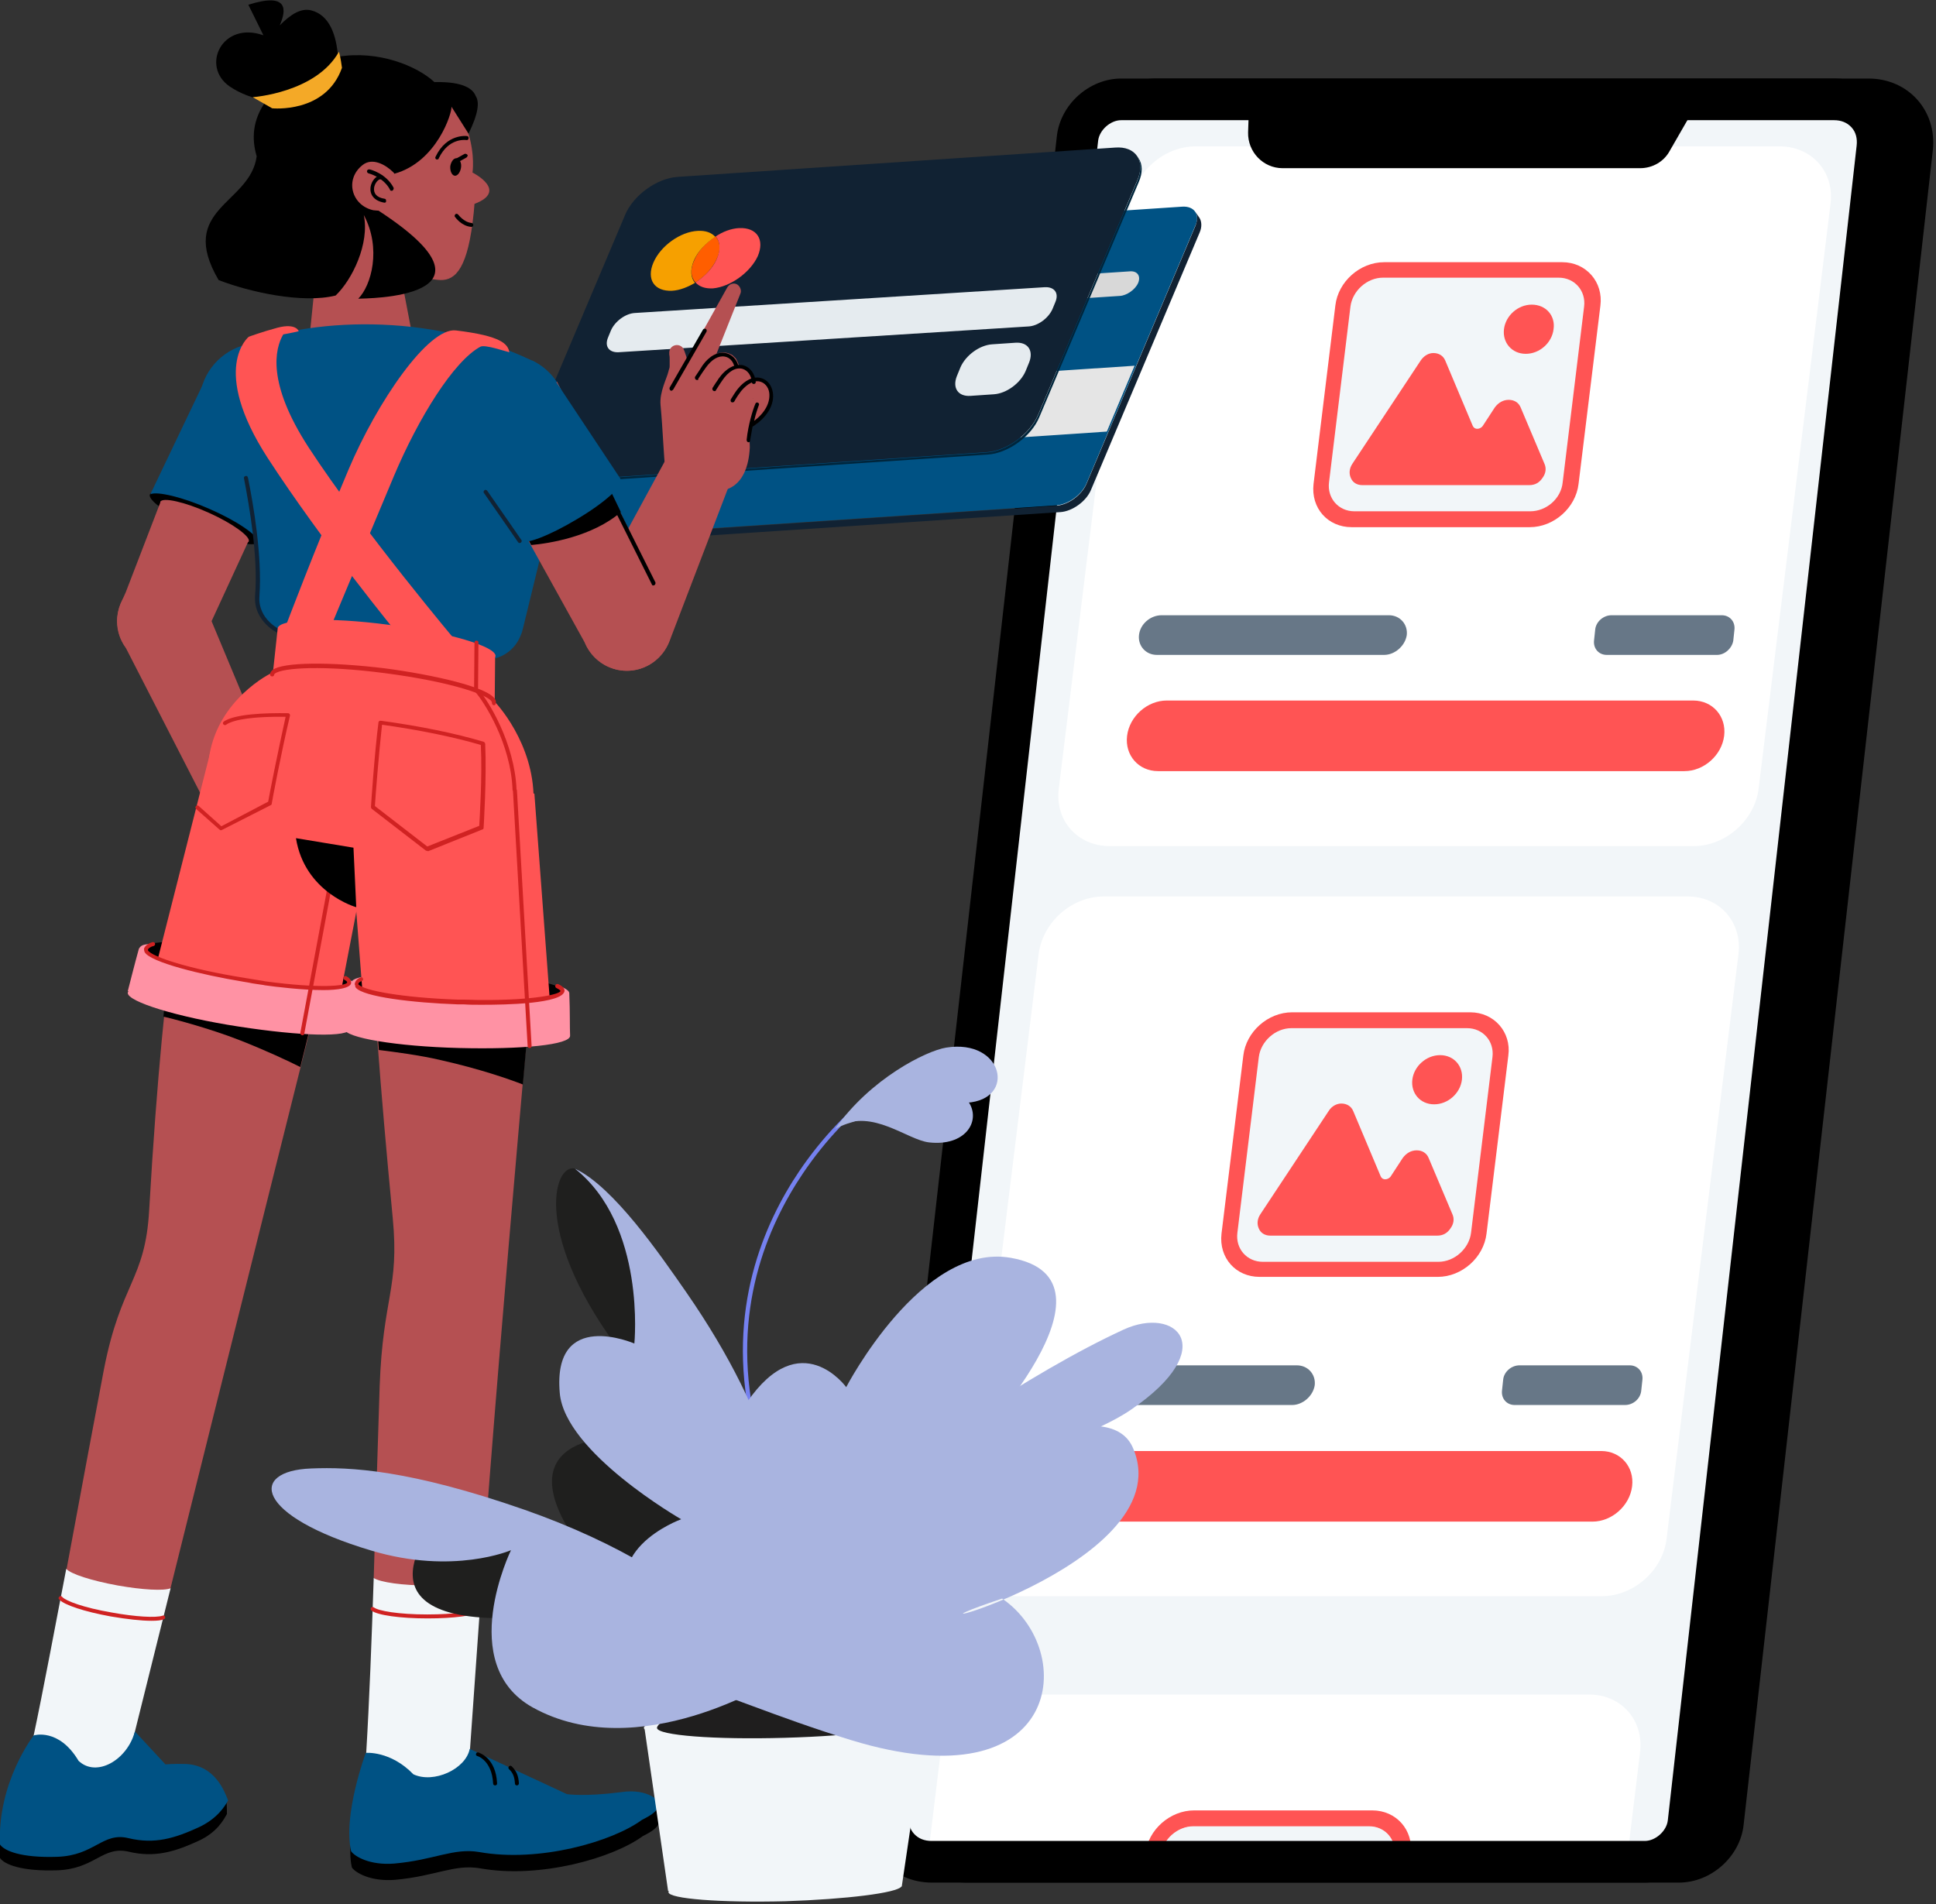 <?xml version="1.0" encoding="utf-8"?>
<!-- Generator: Adobe Illustrator 27.5.0, SVG Export Plug-In . SVG Version: 6.00 Build 0)  -->
<svg version="1.1" id="Calque_1" xmlns="http://www.w3.org/2000/svg" xmlns:xlink="http://www.w3.org/1999/xlink" x="0px" y="0px"
	 viewBox="0 0 488 480" style="enable-background:new 0 0 488 480;" xml:space="preserve">
<rect x="0" y="0" width="488" height="480" fill="#333333" stroke="none"/>
<style type="text/css">
	.st0{fill-rule:evenodd;clip-rule:evenodd;fill:#F2F6F9;}
	.st1{fill-rule:evenodd;clip-rule:evenodd;fill:#FFFFFF;}
	.st2{fill-rule:evenodd;clip-rule:evenodd;fill:#FF5454;}
	.st3{fill-rule:evenodd;clip-rule:evenodd;fill:#677787;}
	.st4{fill:#FFFFFF;}
	.st5{fill:#FF5454;}
	.st6{fill:#F2F6F9;}
	.st7{fill-rule:evenodd;clip-rule:evenodd;}
	.st8{fill:#7581F0;}
	.st9{fill-rule:evenodd;clip-rule:evenodd;fill:#A9B4E0;}
	.st10{fill:#005284;}
	.st11{fill:#112233;}
	.st12{fill:#D8D8D8;}
	.st13{fill:#E5E5E5;}
	.st14{fill:#F3E200;}
	.st15{fill:#FD9B00;}
	.st16{fill:#00253B;}
	.st17{fill:#E5EBEF;}
	.st18{fill:#FF5E00;}
	.st19{fill:#F6A000;}
	.st20{fill-rule:evenodd;clip-rule:evenodd;fill:#B55052;}
	.st21{fill-rule:evenodd;clip-rule:evenodd;fill:#005284;}
	.st22{fill-rule:evenodd;clip-rule:evenodd;fill:#F4A927;}
	.st23{fill:#D02222;}
	.st24{fill-rule:evenodd;clip-rule:evenodd;fill:#FF92A4;}
	.st25{fill:#B55052;}
	.st26{fill-rule:evenodd;clip-rule:evenodd;fill:#1F1E1E;}
	.st27{fill-rule:evenodd;clip-rule:evenodd;fill:#1F1F1E;}
</style>
<path d="M291.3,19.8H471c10,0,17.3,8.1,16.2,18.1l-47.7,422.2c-0.9,8-8.2,14.5-16.3,14.5H243.5c-10,0-17.3-8.1-16.2-18.1L275,34.3
	C275.9,26.3,283.2,19.8,291.3,19.8z"/>
<path class="st0" d="M467.2,24.8l-184.9,0.7c-0.3,0-7.9,4.6-7.9,4.9l-57,433.5c0,0.3-0.5,4.2-0.2,4.2l198.1-0.2c0.3,0,7.5-3.7,7.6-4
	l54.1-433C474.4,26.3,467.5,24.8,467.2,24.8z"/>
<path class="st1" d="M426.9,213.3H279.7c-8.1,0-13.9-6.5-12.8-14.6l18.1-147.2c1-8.1,8.3-14.6,16.4-14.6h147.2
	c8.1,0,13.9,6.5,12.8,14.6l-18.1,147.2C442.4,206.7,435,213.3,426.9,213.3z"/>
<path class="st2" d="M393.8,66.1h-44.9c-6.1,0-11.6,4.9-12.3,10.9l-5.5,45c-0.7,6.1,3.6,10.9,9.6,10.9h44.9
	c6.1,0,11.6-4.9,12.3-10.9l5.5-44.9C404.2,71.1,399.8,66.1,393.8,66.1z"/>
<path class="st0" d="M393.9,121.6l5.4-44.3c0.5-4-2.4-7.3-6.4-7.3h-44.3c-4,0-7.7,3.3-8.2,7.3l-5.4,44.3c-0.5,4,2.4,7.3,6.4,7.3
	h44.3C389.8,128.9,393.5,125.7,393.9,121.6z"/>
<path class="st2" d="M358.1,90.9l-17.2,26c-0.8,1.2-0.9,2.5-0.4,3.6c0.5,1.2,1.6,1.8,2.9,1.8c14,0,28.1,0,42.1,0
	c1.4,0,2.5-0.6,3.3-1.8c0.9-1.2,1-2.5,0.5-3.6l-6-14.2c-0.5-1.2-1.6-1.9-3-1.9c-1.4,0-2.6,0.7-3.5,1.9l-3,4.6
	c-0.3,0.5-0.9,0.8-1.4,0.8c-0.6,0-1-0.3-1.2-0.8l-6.9-16.4c-0.5-1.2-1.6-1.9-3-1.9C360.1,89,358.9,89.7,358.1,90.9z"/>
<path class="st2" d="M386.1,76.8c-3.5,0-6.6,2.8-7,6.2c-0.4,3.4,2,6.2,5.5,6.2c3.5,0,6.6-2.8,7-6.2
	C392.1,79.6,389.7,76.8,386.1,76.8z"/>
<path class="st3" d="M348.9,165.1h-57.3c-2.8,0-4.8-2.3-4.5-5c0.3-2.8,2.9-5,5.7-5h57.3c2.8,0,4.8,2.3,4.5,5
	C354.2,162.8,351.6,165.1,348.9,165.1z"/>
<path class="st3" d="M432.8,165.1H405c-2,0-3.4-1.6-3.2-3.6l0.3-2.8c0.2-2,2.1-3.6,4.1-3.6h27.8c2,0,3.4,1.6,3.2,3.6l-0.3,2.8
	C436.6,163.4,434.8,165.1,432.8,165.1z"/>
<path class="st2" d="M424.6,194.4H291.9c-4.9,0-8.4-4-7.8-8.9c0.6-4.9,5.1-8.9,10-8.9h132.7c4.9,0,8.4,4,7.8,8.9
	C434,190.4,429.5,194.4,424.6,194.4z"/>
<path class="st1" d="M403.7,402.4H256.5c-8.1,0-13.8-6.5-12.8-14.6l18.1-147.2c1-8.1,8.3-14.6,16.4-14.6h147.2
	c8.1,0,13.8,6.5,12.8,14.6l-18.1,147.2C419.2,395.9,411.8,402.4,403.7,402.4z"/>
<path class="st2" d="M370.6,255.2h-44.9c-6.1,0-11.6,4.9-12.3,10.9l-5.5,44.9c-0.7,6.1,3.6,10.9,9.6,10.9h44.9
	c6.1,0,11.6-4.9,12.3-10.9l5.5-44.9C381,260.2,376.6,255.2,370.6,255.2z"/>
<path class="st0" d="M370.8,310.8l5.4-44.3c0.5-4-2.4-7.3-6.4-7.3h-44.3c-4,0-7.7,3.3-8.2,7.3l-5.4,44.3c-0.5,4,2.4,7.3,6.4,7.3
	h44.3C366.6,318.1,370.3,314.8,370.8,310.8z"/>
<path class="st2" d="M334.9,280.1l-17.2,26c-0.8,1.2-0.9,2.5-0.4,3.6c0.5,1.2,1.6,1.8,2.9,1.8c14,0,28.1,0,42.1,0
	c1.4,0,2.5-0.6,3.3-1.8c0.9-1.2,1-2.5,0.5-3.6l-6-14.2c-0.5-1.2-1.6-1.9-3-1.9c-1.4,0-2.6,0.7-3.5,1.9l-3,4.6
	c-0.3,0.5-0.9,0.8-1.4,0.8c-0.6,0-1-0.3-1.2-0.8l-6.9-16.4c-0.5-1.2-1.6-1.9-3-1.9C337,278.2,335.7,278.8,334.9,280.1z"/>
<path class="st2" d="M363,266c-3.5,0-6.6,2.8-7,6.2c-0.4,3.4,2,6.2,5.5,6.2c3.5,0,6.6-2.8,7-6.2C368.9,268.8,366.5,266,363,266z"/>
<path class="st3" d="M325.7,354.2h-57.3c-2.8,0-4.8-2.3-4.5-5c0.3-2.8,2.9-5,5.7-5h57.3c2.8,0,4.8,2.3,4.5,5
	C331,351.9,328.4,354.2,325.7,354.2z"/>
<path class="st3" d="M409.6,354.2h-27.8c-2,0-3.4-1.6-3.2-3.6l0.3-2.8c0.2-2,2.1-3.6,4.1-3.6h27.8c2,0,3.4,1.6,3.2,3.6l-0.3,2.8
	C413.5,352.6,411.7,354.2,409.6,354.2z"/>
<path class="st2" d="M401.4,383.6H268.7c-4.9,0-8.4-4-7.8-8.9c0.6-4.9,5.1-8.9,10-8.9h132.7c4.9,0,8.4,4,7.8,8.9
	S406.3,383.6,401.4,383.6z"/>
<path class="st4" d="M288.7,467.4c0.7-6.1,6.2-10.9,12.3-10.9h44.9c6,0,10.4,5,9.6,10.9l-0.1,0.7h54.8l3.2-26.3
	c1-8.1-4.7-14.6-12.8-14.6H253.5c-8.1,0-15.4,6.5-16.4,14.6l-3.2,26.3h54.8L288.7,467.4z"/>
<path class="st5" d="M345.9,456.4H301c-6.1,0-11.6,4.9-12.3,10.9l-0.1,0.7h4l0-0.3c0.5-4,4.2-7.3,8.2-7.3h44.3c4,0,6.9,3.3,6.4,7.3
	l0,0.3h4l0.1-0.7C356.3,461.4,352,456.4,345.9,456.4z"/>
<path class="st6" d="M338.3,467.2c1.2,0,2.3,0.3,3.2,0.9h10l0-0.3c0.5-4-2.4-7.3-6.4-7.3h-44.3c-4,0-7.7,3.3-8.2,7.3l0,0.3H335
	C336,467.5,337.1,467.2,338.3,467.2z"/>
<path class="st5" d="M335,468.1h6.5c-0.9-0.6-2-0.9-3.2-0.9C337.1,467.2,336,467.5,335,468.1z"/>
<path d="M282.6,30.3c-2.7,0-5.5,2.5-5.8,5.2l-47.7,422.2c-0.2,1.8,0.2,3.4,1.3,4.6c1.1,1.2,2.6,1.8,4.4,1.8h179.8
	c2.7,0,5.5-2.5,5.8-5.2L468,36.7c0.2-1.8-0.2-3.4-1.3-4.6c-1.1-1.2-2.6-1.8-4.4-1.8H282.6z M282.6,19.8h179.8
	c10,0,17.3,8.1,16.2,18.1l-47.7,422.2c-0.9,8-8.2,14.5-16.3,14.5H234.9c-10,0-17.3-8.1-16.2-18.1l47.7-422.2
	C267.3,26.3,274.6,19.8,282.6,19.8z"/>
<path class="st7" d="M430.4,21.5H315l-0.4,11.9c-0.1,4.9,3.8,9,8.7,9h90.1c3.1,0,6-1.6,7.5-4.4L430.4,21.5z"/>
<path class="st8" d="M189.7,358.6c-0.2,0-0.4-0.2-0.5-0.4c-6.1-28,3.3-49.7,12.3-63c11.5-17,27.1-27.6,36.6-29.2
	c0.3,0,0.5,0.1,0.6,0.4c0,0.3-0.1,0.5-0.4,0.6c-9.3,1.6-24.6,12-35.9,28.8c-8.9,13.2-18.2,34.6-12.1,62.3c0.1,0.3-0.1,0.5-0.4,0.6
	C189.7,358.6,189.7,358.6,189.7,358.6z"/>
<path class="st9" d="M244.4,278.2c2.7,4.7-1.2,10.8-10.2,9.8c-5.5-0.6-14.3-8.6-22.8-4c4.4-5.8,10.5-9.8,17.9-10.8
	C236.8,272.4,242.2,274.4,244.4,278.2z"/>
<path class="st9" d="M243.7,278c-4.6,0.3-26.7,2.9-33.2,6.6c8.9-12.7,23-19.7,28-20.5C252.9,261.8,256.3,277.2,243.7,278z"/>
<path class="st10" d="M152.1,135c-3.1,0.2-4.6-2-3.3-4.8l27.4-64.9c1.2-2.9,4.6-5.4,7.7-5.6L298,52.1c3-0.2,4.6,2,3.3,4.8
	l-27.4,64.9c-1.2,2.9-4.6,5.4-7.7,5.6L152.1,135z"/>
<path class="st11" d="M153.2,136.7l114.1-7.6c3-0.2,6.5-2.7,7.7-5.6l27.4-64.9c0.6-1.4,0.5-2.7,0-3.6l-1.1-1.6
	c0.6,0.9,0.6,2.1,0,3.6l-27.4,64.9c-1.2,2.9-4.6,5.4-7.7,5.6l-114,7.6c-1.5,0.1-2.7-0.4-3.2-1.3l1.1,1.6
	C150.5,136.3,151.7,136.8,153.2,136.7z"/>
<path class="st12" d="M235.1,77.7c-1.8,0.1-2.7-1.2-2-2.9c0.7-1.7,2.8-3.2,4.6-3.3l47.2-3.1c1.8-0.1,2.7,1.2,2,2.9
	c-0.7,1.7-2.9,3.2-4.6,3.3L235.1,77.7z"/>
<path class="st13" d="M153.9,117.2l7.1-16.7L286,92.2l-7,16.6L153.9,117.2z"/>
<path class="st5" d="M197.6,88c-5.2,0.3-7.8-3.4-5.7-8.4c2.1-5,8.1-9.3,13.3-9.6c5.2-0.3,7.8,3.4,5.7,8.4
	C208.8,83.4,202.9,87.7,197.6,88z"/>
<path class="st14" d="M185.3,88.8c-5.2,0.3-7.8-3.4-5.7-8.4c2.1-5,8.1-9.3,13.3-9.6c5.2-0.3,7.8,3.4,5.7,8.4
	C196.5,84.1,190.5,88.5,185.3,88.8z"/>
<path class="st15" d="M192.3,86.3c-1.4-1.5-1.6-3.9-0.5-6.7c1.2-2.8,3.5-5.3,6.3-7.1c1.4,1.5,1.6,3.9,0.5,6.7
	C197.5,81.9,195.1,84.5,192.3,86.3z"/>
<path class="st11" d="M261.7,104.5l25-59.1c2.1-4.9-0.5-8.6-5.6-8.2l-110.4,7.4c-5.2,0.4-11,4.6-13.1,9.5l-25,59.1
	c-2.1,4.9,0.5,8.6,5.6,8.2l110.4-7.4C253.7,113.7,259.6,109.5,261.7,104.5z"/>
<path class="st16" d="M248.9,114.6L138.5,122c-2.6,0.2-4.6-0.7-5.6-2.2l-0.3-0.5c1,1.5,2.9,2.3,5.6,2.2l110.4-7.4
	c5.2-0.3,11-4.6,13.1-9.5l25-59.1c1-2.4,0.9-4.6,0-6.1l0.3,0.5c1,1.5,1.1,3.6,0,6.1l-25,59.1C260,110,254.1,114.3,248.9,114.6z"/>
<path class="st17" d="M154,83.3c1-2.3,3.7-4.3,6.1-4.4l103.3-6.5c2.4-0.1,3.6,1.5,2.6,3.8l-0.7,1.7c-1,2.3-3.7,4.3-6.1,4.4
	l-103.3,6.5c-2.4,0.1-3.6-1.5-2.6-3.8L154,83.3z"/>
<path class="st17" d="M244.6,99.8c-3.1,0.2-4.6-2-3.4-5l0.9-2.2c1.3-3,4.8-5.6,8-5.8l5.9-0.4c3.1-0.2,4.6,2,3.4,5l-0.9,2.2
	c-1.3,3-4.8,5.6-8,5.8L244.6,99.8z"/>
<path class="st18" d="M175.3,71.2c-1.2-1.3-1.4-3.3-0.3-5.6c1-2.4,3-4.5,5.4-6c1.1,1.3,1.4,3.3,0.3,5.6
	C179.7,67.5,177.7,69.7,175.3,71.2z"/>
<path class="st19" d="M169.4,73.3c-4.5,0.2-6.5-2.9-4.7-7.1c1.8-4.2,6.8-7.8,11.2-8c1.9-0.1,3.4,0.4,4.4,1.5c-2.3,1.5-4.4,3.6-5.4,6
	c-1,2.3-0.8,4.4,0.3,5.6C173.5,72.3,171.4,73.2,169.4,73.3z"/>
<path class="st5" d="M179.7,72.7c-1.9,0.1-3.4-0.4-4.4-1.5c2.3-1.5,4.4-3.6,5.4-6c1-2.3,0.8-4.4-0.3-5.6c1.8-1.2,3.9-2,5.9-2.1
	c4.5-0.2,6.5,2.9,4.7,7.1C189.1,68.7,184.1,72.3,179.7,72.7z"/>
<path class="st7" d="M52.7,127.9c-7.6-3.3-14.2-4.8-14.9-3.3c-0.7,1.5,4.8,5.3,12.3,8.6s14.2,4.9,14.9,3.5
	C65.8,135.2,60.3,131.2,52.7,127.9z"/>
<path class="st20" d="M62.7,136.5c0,0.1-0.1,0.1-0.2,0.2l-10.6,23c-1.4,5.1-6.2,8.7-11.8,8.3c-5.5-0.4-10-4.8-10.5-10.4
	c-0.2-2,0.2-3.9,0.9-5.6c0.4-0.9,0.8-1.8,1.2-2.7l8.7-22.6c0-0.1,0-0.2,0-0.2c0.6-1.2,6.1,0,12.3,2.8
	C58.7,132,63.2,135.3,62.7,136.5z"/>
<path class="st20" d="M66.4,187.9l-14.7,14.4l-20-39c-1.4-1.9-2.2-4.2-2.2-6.7c0-6.3,5.1-11.4,11.4-11.4c4.9,0,9.1,3.1,10.7,7.5
	l0.1,0L66.4,187.9z"/>
<path class="st21" d="M77.3,111.6L78,112l-12.8,24.6c-0.3-1.7-5.5-5.3-12.4-8.3c-6.8-3-13.2-4.5-14.9-3.7L52,95.1
	c2.5-5.1,7.7-8.6,13.7-8.6c8.4,0,15.2,6.8,15.2,15.2C80.9,105.5,79.5,108.9,77.3,111.6z"/>
<path class="st20" d="M81.1,54.8l17.2,0.4l7.7,40.2L77.2,93L81.1,54.8z"/>
<path class="st20" d="M119.6,51.4c0-0.1-0.1,1.4-0.2,2.3c-1.4,13.8-4.5,17-8.4,16.9c-8.5-0.5-21-7.5-24.4-17.3
	c-3.7-10.8-3.4-18.3,2-13.2c0,0,4.5-22.4,25.1-13.9c0,0,3.2,3.7,4.3,7.2c1.8,5.8,1.1,10.1,1.1,10.1S128.3,48.1,119.6,51.4z"/>
<path d="M96.9,51.1C96.9,51.1,96.9,51.1,96.9,51.1c-2.9-0.5-3.7-2.3-3.5-3.9c0.2-1.5,1.4-3.1,2.8-3c0.3,0,0.5,0.3,0.4,0.6
	c0,0.3-0.3,0.5-0.6,0.4c-0.6-0.1-1.5,0.9-1.7,2.1c-0.2,1.5,0.7,2.5,2.6,2.8c0.3,0,0.5,0.3,0.4,0.6C97.4,50.9,97.2,51.1,96.9,51.1z"
	/>
<path d="M98.7,48.1c-0.2,0-0.4-0.1-0.4-0.3c-1.7-3.2-5.4-4.1-5.4-4.1c-0.3-0.1-0.4-0.3-0.4-0.6c0.1-0.3,0.3-0.4,0.6-0.4
	c0.2,0,4.2,1,6.1,4.6c0.1,0.2,0,0.5-0.2,0.7C98.9,48.1,98.8,48.1,98.7,48.1z"/>
<path d="M114.6,41.3c-0.2,0-0.3-0.1-0.4-0.3c-0.1-0.2,0-0.5,0.2-0.7l2.7-1.5c0.2-0.1,0.5,0,0.7,0.2s0,0.5-0.2,0.7l-2.7,1.5
	C114.8,41.2,114.7,41.3,114.6,41.3z"/>
<path d="M110.2,40.2c-0.1,0-0.1,0-0.2,0c-0.2-0.1-0.4-0.4-0.2-0.7c2.8-5.9,7.9-5.2,7.9-5.2c0.3,0,0.5,0.3,0.4,0.6
	c0,0.3-0.3,0.5-0.6,0.4c-0.2,0-4.4-0.6-6.9,4.6C110.6,40.1,110.4,40.2,110.2,40.2z"/>
<path class="st7" d="M115.1,39.9c-0.7-0.1-1.4,0.8-1.6,2c-0.1,1.2,0.4,2.3,1.1,2.4c0.7,0.1,1.4-0.8,1.6-2
	C116.4,41.1,115.9,40.1,115.1,39.9z"/>
<path d="M118.8,57.2C118.8,57.2,118.8,57.2,118.8,57.2c-2.5-0.2-4-2.4-4.1-2.5c-0.2-0.2-0.1-0.5,0.1-0.7c0.2-0.2,0.5-0.1,0.7,0.1
	c0,0,1.4,1.9,3.3,2.1c0.3,0,0.5,0.3,0.5,0.5C119.3,57,119.1,57.2,118.8,57.2z"/>
<path class="st7" d="M118.1,33.7l-4.3-6.8c0.2,1.4-3.6,13.9-14.4,16.9c0-0.1-0.2-0.3-0.3-0.4c0,0,0,0,0,0c-1.8-1.8-5.2-3.8-7.7-1.8
	c-4.6,3.6-2.8,10.2,2.7,11.4c0.8,0.1,1.3,0.1,1.3,0.1c34.2,22.3-3.4,22.1-5.1,22.2c3.3-3.3,5.9-12.7,1.4-21.1
	c1.5,7.2-2.9,16.3-7.1,20.3c-8.4,2.1-21.8-0.9-29.5-3.9c-10.6-18.1,8-19.1,9.6-31.2c-1.3-4.4-1.1-9.2,2.4-14
	c-3.2-0.6-6.4-1.7-9.2-3.6c-7.4-5.1-1.9-16.6,8.5-12.9l-3.8-7.7c10-3.2,9.7,1.2,7.9,5.2c2.8-2.8,5.3-4.4,7.9-3.8
	c4.8,1.2,6.4,6.5,6.8,11.7c10.3-1.7,20,2.4,24.3,6.4c7.6-0.2,9.8,1.9,10.4,3.5C120.9,25.7,120.6,28.6,118.1,33.7z"/>
<path class="st22" d="M86.2,17.1c-4.1,11.6-17.6,10.2-17.6,10.2l-4.9-2.8c0,0,15.9-1.1,21.7-11.4C85.5,13,85.9,14.8,86.2,17.1z"/>
<path class="st21" d="M142.8,104.6c0,3.7-1.3,7-3.4,9.6c1.4,5,0.8,9.6,0.8,9.6s-4.4,18.4-8.4,34.7c-1.6,6.6-7.2,7.5-7.2,7.5
	l-54.2-6.8c0,0-6.2-2.7-5.7-9.1c1-12.8-3-30.7-3.8-33.9c-6.2-2-10.6-7.7-10.6-14.5c0-6.8,4.5-12.5,10.6-14.5
	c16.6-6.9,47-8.8,73.2,3.7c0,0,0,0,0.1,0C139.4,93.4,142.8,98.6,142.8,104.6z"/>
<path class="st2" d="M114.9,83.3c-6.9-0.8-19.8,17.9-27.1,35.2C79.1,139.1,72,157.9,72,157.9l10.8,1.5c0,0,7.8-18.7,16.5-39.4
	c6.2-14.7,15.1-29,21.8-32.6c1.2-0.6,6.3,1.2,7.3,1.4C128,86.8,126.6,84.7,114.9,83.3z"/>
<path class="st2" d="M62.7,84.9c0,0-9.9,7.9,4.8,30.6c13.7,21.1,32.8,44.4,32.8,44.4l15.2,2.4c0,0-24-28.5-37.7-49.5
	c-10.6-16.3-8.5-24.9-6.4-28.5c2.3-0.4,3.9-0.8,3.9-0.8s-0.6-2.1-5.3-0.9C65.9,83.7,62.7,84.9,62.7,84.9z"/>
<path class="st11" d="M70.5,159.7c-0.1,0-0.1,0-0.2,0c-0.1,0-6.5-2.9-6-9.6c0.8-9.8-1.5-22.7-2.8-29.5c-0.1-0.3,0.1-0.5,0.4-0.6
	c0.3-0.1,0.5,0.1,0.6,0.4c1.4,6.9,3.6,19.9,2.9,29.8c-0.5,6,5.3,8.6,5.4,8.6c0.3,0.1,0.4,0.4,0.3,0.7
	C70.8,159.6,70.6,159.7,70.5,159.7z"/>
<path class="st2" d="M124.7,176.9c3.1,3.3,12,15.2,9.3,30c-36.4,34.3-80.5,2.3-81.5-14c1-14.7,13.6-22.2,16.3-23.4l1.2-11.1v0
	c0.3-2.4,12.8-2.9,27.9-0.9c15.2,1.9,27.2,5.5,27,7.9c0,0.1-0.1,0.2-0.1,0.4L124.7,176.9z"/>
<path class="st7" d="M116.2,245c14.8,0.7,26.7,3.2,26.6,5.5c-0.1,2.3-12.2,3.6-27,2.9c-14.8-0.7-26.7-3.2-26.6-5.5
	C89.3,245.6,101.3,244.3,116.2,245z"/>
<path class="st7" d="M166.6,458.7c-1,1.2,0,1.9-4.6,4.2c-7.5,5.5-25.9,10.8-41,8.1c-6.5-1.1-11.3,2-21.4,2.9
	c-6.2,0.5-10-1.8-10.9-3.1c-2.1-9.2,4.6-23.5,4.6-23.5s5.3-1.9,11,4.1c5.1,2.4,9.5,0.4,9.4-4.2l29.2,9.2l23.1-1.6L166.6,458.7z"/>
<path class="st20" d="M94.2,397.8c0.6-18.9,1.1-36.9,1.5-48.3c0.8-22.5,5-24.6,3.3-42.4c-6.7-69.5-6.1-91.3-6.1-91.3s18.2-3.1,19-3
	c7.5,1.2,4.5-14.3,14.5-10.8c-0.9-5.4,9.7,22.7,9.7,22.7s-9.8,106.7-14.6,173.4C113.2,404.2,108.4,408.8,94.2,397.8z"/>
<path class="st7" d="M133.3,256.5l-1.5,16.9c-3.6-1.4-10.8-3.9-20.5-6.1c-5.5-1.3-11.8-2.1-15.8-2.6c-0.2-3-0.4-5.7-0.6-8.3
	L133.3,256.5z"/>
<path class="st0" d="M117.8,450.5c0,0-0.8,1.2-2.1,2.8H94.4c-5-6-0.1-9.7-2.1-11.2c0.8-13.3,1.4-29.1,1.9-44.3
	c1.6,1.1,7.3,1.9,13.9,1.9c6.1,0,11.2-0.6,13.4-1.6L117.8,450.5z"/>
<path class="st23" d="M107.8,408c-6.9,0-12.7-0.8-14.2-2c-0.2-0.2-0.2-0.5-0.1-0.7c0.2-0.2,0.5-0.2,0.7-0.1
	c1.1,0.9,6.2,1.8,13.5,1.8c7.1,0,11.6-0.8,12.9-1.6c0.2-0.1,0.5-0.1,0.7,0.2c0.1,0.2,0.1,0.5-0.2,0.7
	C119.5,407.3,114.4,408,107.8,408z"/>
<path class="st21" d="M166.4,454.6c-1,1.2,0,1.9-4.6,4.2c-7.5,5.5-25.9,10.8-41,8.1c-6.5-1.1-11.3,2-21.4,2.9
	c-6.2,0.5-10-1.8-10.9-3.1c-2.1-9.2,3.7-24.8,3.7-24.8s6.2-0.6,12,5.4c5.1,2.4,13.2-1.3,14.2-6.4l24.5,11.4c0,0,4.4,0.7,13.6-0.5
	C163.9,450.7,166.4,454.6,166.4,454.6z"/>
<path d="M130.3,450.1c-0.3,0-0.5-0.2-0.5-0.5c-0.1-1.6-0.5-2.7-1.5-3.6c-0.2-0.2-0.2-0.5,0-0.7s0.5-0.2,0.7,0
	c1.2,1.2,1.7,2.4,1.8,4.3C130.8,449.8,130.6,450.1,130.3,450.1C130.3,450.1,130.3,450.1,130.3,450.1z"/>
<path d="M124.8,450.1c-0.3,0-0.5-0.2-0.5-0.5c-0.3-5.7-3.8-6.9-4-6.9c-0.3-0.1-0.4-0.4-0.3-0.6c0.1-0.3,0.4-0.4,0.6-0.3
	c0.2,0.1,4.4,1.3,4.7,7.8C125.3,449.9,125.1,450.1,124.8,450.1C124.8,450.1,124.8,450.1,124.8,450.1z"/>
<path class="st2" d="M91.8,255.7l-0.3,1.6c0,0.1,0,0.2-0.1,0.2c9.8,0.2,22,4.7,40.6,1.4l7-1.3l-4.3-57.5c0,0-19-6.4-29.7-1.2
	c-9.6,4.7-16.3,16.5-16.3,16.5L91.8,255.7z"/>
<path class="st24" d="M86.7,259h0.2c-0.1,0.1-0.1,0.3-0.1,0.4c0.1,2.2,13.1,4.4,28.9,4.8c15.8,0.4,28.1-0.8,28-3.1
	c-0.1-2.3,0-6.1-0.2-10.6c0.1-0.7-1-1.4-2.9-2.1c0.9,0.4,1.3,0.8,1.3,1.2c-0.2,1.7-9.2,2.9-21,2.8c-1.4,0-2.8,0-4.2-0.1
	c-0.4,0-0.8,0-1.3,0c-14.3-0.5-25.8-2.5-25.5-4.5c0-0.4,0.1-1,1.2-1.3v-0.2c-2,0.5-2.4,0.8-2.9,1.9C87.5,251.6,86.7,259,86.7,259z"
	/>
<path class="st23" d="M133.5,264.2c-0.3,0-0.5-0.2-0.5-0.5l-3.7-64.3c0-0.1-0.1-0.1-0.1-0.2c-0.4-11.7-7.2-22.4-9.6-25
	c-0.1-0.1-0.1-0.2-0.1-0.3l0.1-11.9c0-0.3,0.2-0.5,0.5-0.5c0,0,0,0,0,0c0.3,0,0.5,0.2,0.5,0.5l-0.1,11.7c2.6,2.9,9.2,13.6,9.7,25.3
	c0,0.1,0.1,0.1,0.1,0.2l3.7,64.5C134,264,133.8,264.2,133.5,264.2C133.5,264.2,133.5,264.2,133.5,264.2z"/>
<path class="st23" d="M121.9,253.3c-0.5,0-0.8,0-1.1,0c-1.3,0-2.6,0-3.9-0.1l-0.3,0c-0.1,0-0.4,0-0.6,0c-0.2,0-0.4,0-0.6,0
	c-11.4-0.4-23.8-1.9-25.7-4.2c-0.3-0.4-0.3-0.7-0.3-0.9c0.1-0.5,0.3-1.2,1.5-1.7c0.3-0.1,0.5,0,0.6,0.3c0.1,0.3,0,0.5-0.3,0.6
	c-0.8,0.3-0.8,0.6-0.9,0.8c0,0,0,0.1,0.1,0.1c1.3,1.5,10.9,3.3,24.9,3.8c0.2,0,0.5,0,0.7,0c0.2,0,0.4,0,0.6,0l0.3,0
	c1.3,0,2.6,0.1,3.9,0.1c14.3,0.1,20.4-1.5,20.5-2.3c0,0-0.2-0.3-1-0.7c-0.3-0.1-0.4-0.4-0.3-0.7c0.1-0.3,0.4-0.4,0.7-0.3
	c1.4,0.6,1.6,1.3,1.6,1.7C141.9,253.1,127,253.3,121.9,253.3z"/>
<path class="st7" d="M62.1,239.3c14.9,2.6,26.7,6.5,26.2,8.9c-0.4,2.3-12.8,2-27.7-0.5c-14.9-2.6-25.1-6.1-24.7-8.4
	C36.4,236.9,47.2,236.7,62.1,239.3z"/>
<path class="st7" d="M57.2,457.3c-0.8,1.4-2.4,4.6-7.2,6.8c-5.9,2.7-11,4.3-17.6,2.7c-6.6-1.5-8.5,4.4-18,4.7
	C5.3,471.8,1.1,470,0,468.4c0-1.5,0-3,0-4.4c11.9-7.4,57.1-10,57.1-10S57.2,455.4,57.2,457.3z"/>
<path class="st20" d="M16.7,396c3.7-20,7.3-39.2,9.5-50.8c4.3-22,10.4-22.4,11.4-40.1c4-69.5,9.6-87.7,9.6-87.7s15.1-4.3,15.9-4.1
	c7.2,2.5,6.6-13.4,16-8.3c-0.1-5.5,0.3,49.5,0.3,49.5s-22.5,89.9-36.5,146.2C36.3,411.2,20.9,408.8,16.7,396z"/>
<path class="st7" d="M78.7,256.9l-3,12.1c-3.4-1.7-8.3-4-15.1-6.7c-8.1-3.2-18.3-5.8-19.4-6c0-0.4,0.1-0.8,0.1-1.2l1.3-6.6l37,4
	C79.7,254.4,78.7,256.9,78.7,256.9z"/>
<path class="st0" d="M8.3,438.4c2.6-12.2,5.7-28.9,8.4-42.9c1.1,1.3,6.4,3,13,4.2c6.2,1.1,11.6,1.4,13.3,0.7l-11.6,46.6
	c0,0-2.7,3.8-6.2,6.5L12,451.2C2.9,441.6,7.3,443.8,8.3,438.4z"/>
<path class="st23" d="M38.2,408.6c-2.6,0-6.2-0.4-10.3-1.1c-6.6-1.2-11.8-2.9-13-4.3c-0.2-0.2-0.2-0.5,0.1-0.7
	c0.2-0.2,0.5-0.2,0.7,0.1c0.9,1,5.4,2.7,12.4,3.9c6,1.1,11.3,1.4,12.9,0.8c0.3-0.1,0.5,0,0.6,0.3c0.1,0.3,0,0.5-0.3,0.6
	C40.7,408.5,39.6,408.6,38.2,408.6z"/>
<path class="st21" d="M57.5,453.9c-0.8,1.4-2.7,4.6-7.5,6.8c-5.9,2.7-11,4.3-17.6,2.7c-6.6-1.6-8.5,4.4-18,4.7
	C5.3,468.4,1.1,466.6,0,465c-0.7-15.7,8.5-27.5,8.5-27.5s6.3-2,11.3,6.4c4.5,4.3,12.3-0.2,14.2-7.4l7.7,8.3c0,0,2.1-0.2,5.1-0.1
	C54.2,445,56.6,451.6,57.5,453.9z"/>
<path class="st2" d="M39.9,247.1c-0.1,0.1-0.1,0.2-0.2,0.3c-0.2,1.8,9.6,5.5,21.9,8.3c12.4,2.8,22.6,3.6,22.9,1.9c0,0,0-0.1,0-0.2
	l7.3-37.8c0,0,1.6-15.8-2.2-21.4c-15.8-23.2-36.1-10.5-36.1-10.5l-14.9,58.7L39.9,247.1z"/>
<path class="st24" d="M32.2,249.9l0.2,0c-0.1,0.1-0.2,0.3-0.2,0.4c-0.1,2.2,12.4,6.1,28,8.5c15.6,2.4,28,2.8,28.1,0.5
	c0.1-2.3,0.7-6.1,1.2-10.6c0.2-0.7-0.8-1.5-2.6-2.4c0.8,0.5,1.2,1,1.1,1.4c-0.4,1.7-9.5,1.6-21.2,0.1c-1.4-0.2-2.8-0.4-4.2-0.6
	c-0.4,0-0.8-0.1-1.2-0.2c-14.1-2.3-25.2-5.8-24.7-7.7c0.1-0.4,0.8-1.1,1.8-1.3l0-0.1c-2.1,0.2-2.9,0.2-3.5,1.3
	C34.1,242.4,32.2,249.9,32.2,249.9z"/>
<path class="st23" d="M76.2,261C76.2,261,76.2,261,76.2,261c-0.4-0.1-0.5-0.3-0.5-0.6l8.3-44.5c0.1-0.3,0.3-0.4,0.6-0.4
	c0.3,0.1,0.5,0.3,0.4,0.6l-8.3,44.5C76.7,260.8,76.5,261,76.2,261z"/>
<path class="st7" d="M74.6,211.3l14.5,2.4l0.7,15C89.7,228.7,76.8,225,74.6,211.3z"/>
<path class="st23" d="M81.5,249.6c-5.2,0-11.9-0.8-14.7-1.2l-0.5-0.1c-1.2-0.2-2.4-0.3-3.7-0.6c-0.2,0-0.4-0.1-0.6-0.1
	c-0.2,0-0.4-0.1-0.6-0.1c-10.9-1.8-23.3-4.9-24.9-7.4c-0.2-0.4-0.2-0.7-0.2-0.9c0.1-0.6,1-1.4,2.2-1.7c0.3,0,0.5,0.1,0.6,0.4
	c0,0.3-0.1,0.5-0.4,0.6c-0.9,0.2-1.4,0.7-1.4,0.9c0,0,0,0.1,0,0.2c1,1.6,10.4,4.7,24.2,6.9c0.2,0,0.4,0.1,0.6,0.1
	c0.2,0,0.4,0.1,0.6,0.1c1.2,0.2,2.5,0.4,3.7,0.6l0.5,0.1c14.1,1.9,20.4,1.1,20.6,0.3c0-0.1,0.1-0.3-0.7-0.7
	c-0.2-0.1-0.3-0.4-0.2-0.7c0.1-0.2,0.4-0.3,0.7-0.2c0.7,0.4,1.3,0.9,1.2,1.8C88.2,249.1,85.2,249.6,81.5,249.6z"/>
<path class="st23" d="M124.5,177.8C124.5,177.8,124.5,177.8,124.5,177.8c-0.3,0-0.5-0.3-0.5-0.6c0.2-1.7-10-5.3-27-7.5
	c-15.3-2-25.7-1.4-27.7,0.1c-0.1,0.1-0.2,0.2-0.2,0.3c0,0.3-0.3,0.5-0.6,0.4c-0.3,0-0.5-0.3-0.4-0.6c0-0.4,0.3-0.7,0.6-1
	c2.6-2,14.5-2.1,28.4-0.4c11.4,1.5,28.3,5,27.9,8.6C125,177.6,124.8,177.8,124.5,177.8z"/>
<path class="st23" d="M107.6,214.5c-0.1,0-0.2,0-0.3-0.1l-13.6-10.5c-0.1-0.1-0.2-0.3-0.2-0.4c0-0.1,0.9-13.7,1.9-21.4
	c0-0.1,0.1-0.3,0.2-0.3c0.1-0.1,0.2-0.1,0.4-0.1c9.7,1.3,18.9,3.2,25.9,5.3c0.2,0.1,0.3,0.2,0.4,0.5c0.4,8.8-0.4,21.1-0.4,21.2
	c0,0.2-0.1,0.4-0.3,0.4l-13.7,5.5C107.7,214.5,107.7,214.5,107.6,214.5z M94.5,203.2l13.2,10.2l13.1-5.2c0.1-1.9,0.8-12.5,0.4-20.4
	c-6.8-2-15.6-3.8-24.9-5.1C95.5,189.8,94.6,201.3,94.5,203.2z M55.7,209.3c-0.1,0-0.2,0-0.3-0.1l-6-5.3c-0.2-0.2-0.2-0.5,0-0.7
	c0.2-0.2,0.5-0.2,0.7,0l5.7,5.1l11.8-6.2c0.3-1.8,2.5-12.9,4.4-21.4c-7.7-0.1-13,0.6-15,2c-0.2,0.2-0.5,0.1-0.7-0.1
	c-0.2-0.2-0.1-0.5,0.1-0.7c2.8-1.9,10.4-2.2,16.2-2.1c0.2,0,0.3,0.1,0.4,0.2c0.1,0.1,0.1,0.3,0.1,0.4c-2.2,9.2-4.6,22-4.6,22.2
	c0,0.2-0.1,0.3-0.3,0.4L56,209.2C55.9,209.3,55.8,209.3,55.7,209.3z"/>
<path class="st25" d="M186.6,74.1l-14.5,36.5c-0.8,2.1,1.1,2.1-1.1,1.6c-3.1-0.7-1.9-3.3-1.2-5.4c0-0.1-1.9-6.6-1.9-6.7l15.4-27.6
	c0.5-0.9,1.6-1.3,2.5-0.8C186.6,72.2,187,73.3,186.6,74.1z"/>
<path class="st20" d="M194.3,102.1c-0.5,1.1-1.1,1.9-1.6,2.6c-0.6,0.7-1.2,1.4-1.9,2c-0.4,0.4-1,0.6-1.6,0.5
	c-0.2,0.8-0.3,1.6-0.5,2.4c0,0,0,0.1,0,0.2c0.2,1,0.3,2,0.3,3c-0.5,10-6.2,11.9-10.9,10.6c-7.3-2-7.1-3.5-10.4-5.3
	c-0.4-2.8-0.6-9.6-1.2-16c-0.3-3.3,1.6-6.7,2-8.5c0.2-0.9,0.3-0.6,0.3-1.5c0-0.4,0-0.9,0-1.4c0-0.4,0-0.9-0.1-1.3l0-0.3
	c-0.1-1.1,0.7-2,1.7-2.1c0.9-0.1,1.7,0.4,2,1.2c0.3,0.7,0.4,1.2,0.6,1.7c0.1,0.5,0.3,1.1,0.4,1.6c0.2,1.1,0.3,2.3,0.4,3.4
	c0,1.2,0,2.3-0.2,3.5c0,0.2,0,0.5-0.1,0.7c0.5-1.3,1.1-2.5,1.8-3.8c0.4-0.8,0.9-1.6,1.5-2.5c0.6-0.8,1.2-1.6,2.2-2.6
	c0.5-0.4,1.2-0.9,2.2-1.2c0.5-0.1,1.1-0.2,1.7-0.1c0.6,0.1,1.1,0.3,1.5,0.5l0.3,0.2c0.1,0.1,0.2,0.2,0.3,0.3
	c0.2,0.2,0.5,0.4,0.6,0.7c0.3,0.5,0.5,1,0.6,1.5c0.2,0,0.4,0,0.5,0c0.6,0.1,1.1,0.3,1.5,0.5l0.3,0.2c0.1,0.1,0.2,0.2,0.3,0.3
	c0.2,0.2,0.5,0.4,0.6,0.7c0.4,0.5,0.6,1.2,0.6,1.7c0,0.1,0,0.3,0,0.4c0.3,0,0.6,0,0.8,0c0.6,0.1,1.1,0.3,1.5,0.5l0.3,0.2
	c0.1,0.1,0.2,0.2,0.3,0.3c0.2,0.2,0.5,0.4,0.6,0.7c0.4,0.5,0.6,1.2,0.6,1.7C194.8,100.8,194.5,101.5,194.3,102.1z M189.8,100.5
	c0,0,0,0.1,0,0.2C189.8,100.6,189.8,100.6,189.8,100.5C189.9,100.4,189.8,100.2,189.8,100.5z"/>
<path d="M188.7,111.5C188.6,111.5,188.6,111.5,188.7,111.5c-0.3,0-0.5-0.3-0.5-0.6c0.4-3.9,1.6-7.7,2.2-9.1c0.1-0.3,0.4-0.4,0.6-0.3
	c0.3,0.1,0.4,0.4,0.3,0.6c-0.3,0.8-0.8,2.2-1.2,4c2.8-2.1,4.1-4.7,3.8-7.1c-0.2-1.4-1.1-2.5-2.3-2.8c-1.5-0.4-3.2,0.5-4.8,2.4
	c-0.4,0.5-1.3,1.8-1.7,2.6c-0.1,0.2-0.4,0.3-0.7,0.2c-0.2-0.1-0.3-0.4-0.2-0.7c0.4-0.7,1.3-2.1,1.8-2.7c1.8-2.2,3.9-3.2,5.8-2.7
	c1.6,0.4,2.7,1.8,3,3.6c0.5,3-1.4,6.3-5,8.6c0,0-0.1,0-0.1,0c-0.2,1.1-0.4,2.2-0.6,3.4C189.1,111.3,188.9,111.5,188.7,111.5z"/>
<path d="M180.1,98.6c-0.1,0-0.2,0-0.3-0.1c-0.2-0.1-0.3-0.4-0.2-0.7c0.2-0.3,0.6-0.9,0.9-1.4c0.3-0.4,0.5-0.7,0.6-0.9
	c1.9-2.7,4.2-3.9,6.3-3.4c1.7,0.5,2.9,2.1,3.1,4.2c0,0.3-0.2,0.5-0.5,0.5c-0.3,0-0.5-0.2-0.5-0.5c-0.1-1.6-1-2.9-2.3-3.3
	c-1.7-0.5-3.6,0.6-5.2,3c-0.1,0.1-0.3,0.5-0.6,0.9c-0.3,0.5-0.7,1.1-0.9,1.4C180.4,98.6,180.3,98.6,180.1,98.6z"/>
<path d="M169.2,98.5c-0.1,0-0.2,0-0.2-0.1c-0.2-0.1-0.3-0.4-0.2-0.7l8.4-14.6c0.1-0.2,0.4-0.3,0.7-0.2c0.2,0.1,0.3,0.4,0.2,0.7
	l-8.4,14.6C169.5,98.4,169.4,98.5,169.2,98.5z"/>
<path d="M175.7,95.8c-0.1,0-0.2,0-0.3-0.1c-0.2-0.1-0.3-0.5-0.2-0.7c0.5-0.7,1.6-2.4,1.9-2.9c1.7-2.4,3.9-3.5,5.8-3.1
	c1.5,0.3,2.8,1.5,3.2,3.2c0.1,0.3-0.1,0.5-0.4,0.6c-0.3,0.1-0.5-0.1-0.6-0.4c-0.3-1.3-1.2-2.3-2.4-2.5c-1.6-0.3-3.3,0.7-4.8,2.8
	c-0.3,0.4-1.4,2-1.9,2.8C176.1,95.8,175.9,95.8,175.7,95.8z"/>
<path class="st20" d="M168.7,161.8L168.7,161.8c-1.7,4.2-5.8,7.3-10.7,7.3c-6.3,0-11.4-5.1-11.4-11.4c0-2.4,0.7-4.6,1.9-6.3l22-40.5
	l15.8,4.9L168.7,161.8z"/>
<path class="st20" d="M169.4,157.7c0,6.3-5.1,11.4-11.4,11.4c-4.8,0-8.9-3-10.6-7.1l-26.2-47.3l19.2-18.5l26.2,54.1
	C168.4,152.2,169.4,154.8,169.4,157.7z"/>
<path class="st7" d="M130.3,130.9c3-7.4,19.1-13.4,19.1-13.4s0.7,0.1,1.7,0.4l5.4,11.2c-7.2,6.2-18.1,7.9-22.6,8.3L130.3,130.9z"/>
<path class="st21" d="M145.4,130.9c-7,4.2-13.3,6.6-14.3,5.4v0l-15.7-22.5c-1.9-2.5-3.1-5.7-3.1-9.1c0-8.4,6.8-15.2,15.2-15.2
	c5.2,0,9.8,2.6,12.5,6.5l0,0l16.4,24.7l-0.1,0c0,0,0.1,0,0.1,0.1C157.5,122.2,152.5,126.7,145.4,130.9z"/>
<path class="st11" d="M131,136.9c-0.2,0-0.3-0.1-0.4-0.2c0,0-4.4-6.4-8.6-12.4c-0.2-0.2-0.1-0.5,0.1-0.7c0.2-0.2,0.5-0.1,0.7,0.1
	c4.2,6,8.6,12.4,8.6,12.4c0.2,0.2,0.1,0.5-0.1,0.7C131.2,136.8,131.1,136.9,131,136.9z"/>
<path d="M164.7,147.6c-0.2,0-0.4-0.1-0.4-0.3l-10-20c-0.1-0.2,0-0.5,0.2-0.7c0.2-0.1,0.5,0,0.7,0.2l10,20c0.1,0.2,0,0.5-0.2,0.7
	C164.9,147.5,164.8,147.6,164.7,147.6z"/>
<path class="st0" d="M233.5,433.7l-6.2,41.9h-0.1c-1.1,1.6-13.8,3.2-29.3,3.7c-16.2,0.4-29.4-0.6-29.4-2.3c0-0.1,0-0.2,0.1-0.3h-0.2
	l-5.9-40.7c-0.1-0.1-0.2-0.3-0.2-0.4c0-2.1,15.9-4.2,35.6-4.7C217.5,430.3,233.5,431.6,233.5,433.7
	C233.5,433.7,233.5,433.7,233.5,433.7z"/>
<path class="st26" d="M195.7,425.7c17.7-0.5,34.1,6.2,34.2,8.1c0,1.9-14.3,3.8-32.1,4.3c-17.7,0.5-32.1-0.6-32.2-2.5
	C165.7,433.6,178,426.2,195.7,425.7z"/>
<path class="st27" d="M109.7,384c0,0-23.5,27.3,25.2,23.6C174.3,404.5,168.9,380.7,109.7,384z"/>
<path class="st27" d="M182,414.2c0.1-0.5,0.4-1.4,0.7-2.7c1.3,2.1,0.1,2.9-0.5,3.1C182.1,414.5,182,414.3,182,414.2z M155.7,362.3
	c0,0,32.3,21.6-0.3-22.9c-21.8-29.7-15.4-47.3-9.9-44.6c1.2,0.6,3.6,3.2,3.6,3.2c32.3,38.5,36.6,100.8,33.6,113.4
	c-0.7-1.2-8.3,7.5-10.9,5.3C109.3,361.4,155.7,362.3,155.7,362.3z"/>
<path class="st9" d="M189,427.7c-15.6-9.2-10.6-61.8-0.7-74.2c13.5-19.7,25-3.8,25-3.8s19-36.6,41.5-32.6c30.6,5.4-10,47.5-10,47.5
	C270.3,354.3,285.5,397.9,189,427.7z"/>
<path class="st9" d="M195.2,423.6c0,0-13.7-25.7-63-43c-29-10.1-43.9-10.8-53.8-10.4c-15.7,0.6-14.3,11.9,15.2,20.7
	c20.7,6.2,35.2-0.1,35.2-0.1s-14,28.7,5.4,39.6C160.9,445.3,195.2,423.6,195.2,423.6z"/>
<path class="st9" d="M159.9,338.7c0,0-20.7-9-18.8,12.5c1.3,15,30.6,31.8,30.6,31.8s-23,8.3-10.1,25.4c13.6,18.1,28,14.4,28,14.4
	s28.4-32-16.6-97c-6.6-9.5-18.4-26.7-28.1-31.2C162.9,308.9,159.9,338.7,159.9,338.7z"/>
<path class="st9" d="M285.2,355.3c-2.6,1.8-5.2,3.1-7.7,4.3c3.9,0.5,6.8,2.2,8.2,5.7c12.4,30-70.7,50.3-33.1,37.7
	c19.1,13,15.4,52-38,35.7c-19.5-6-33.6-12.4-39.4-13.4c-19.9-3.5,61.5-68.7,108-90.1C296.4,329.1,307.8,339.8,285.2,355.3z"/>
</svg>
